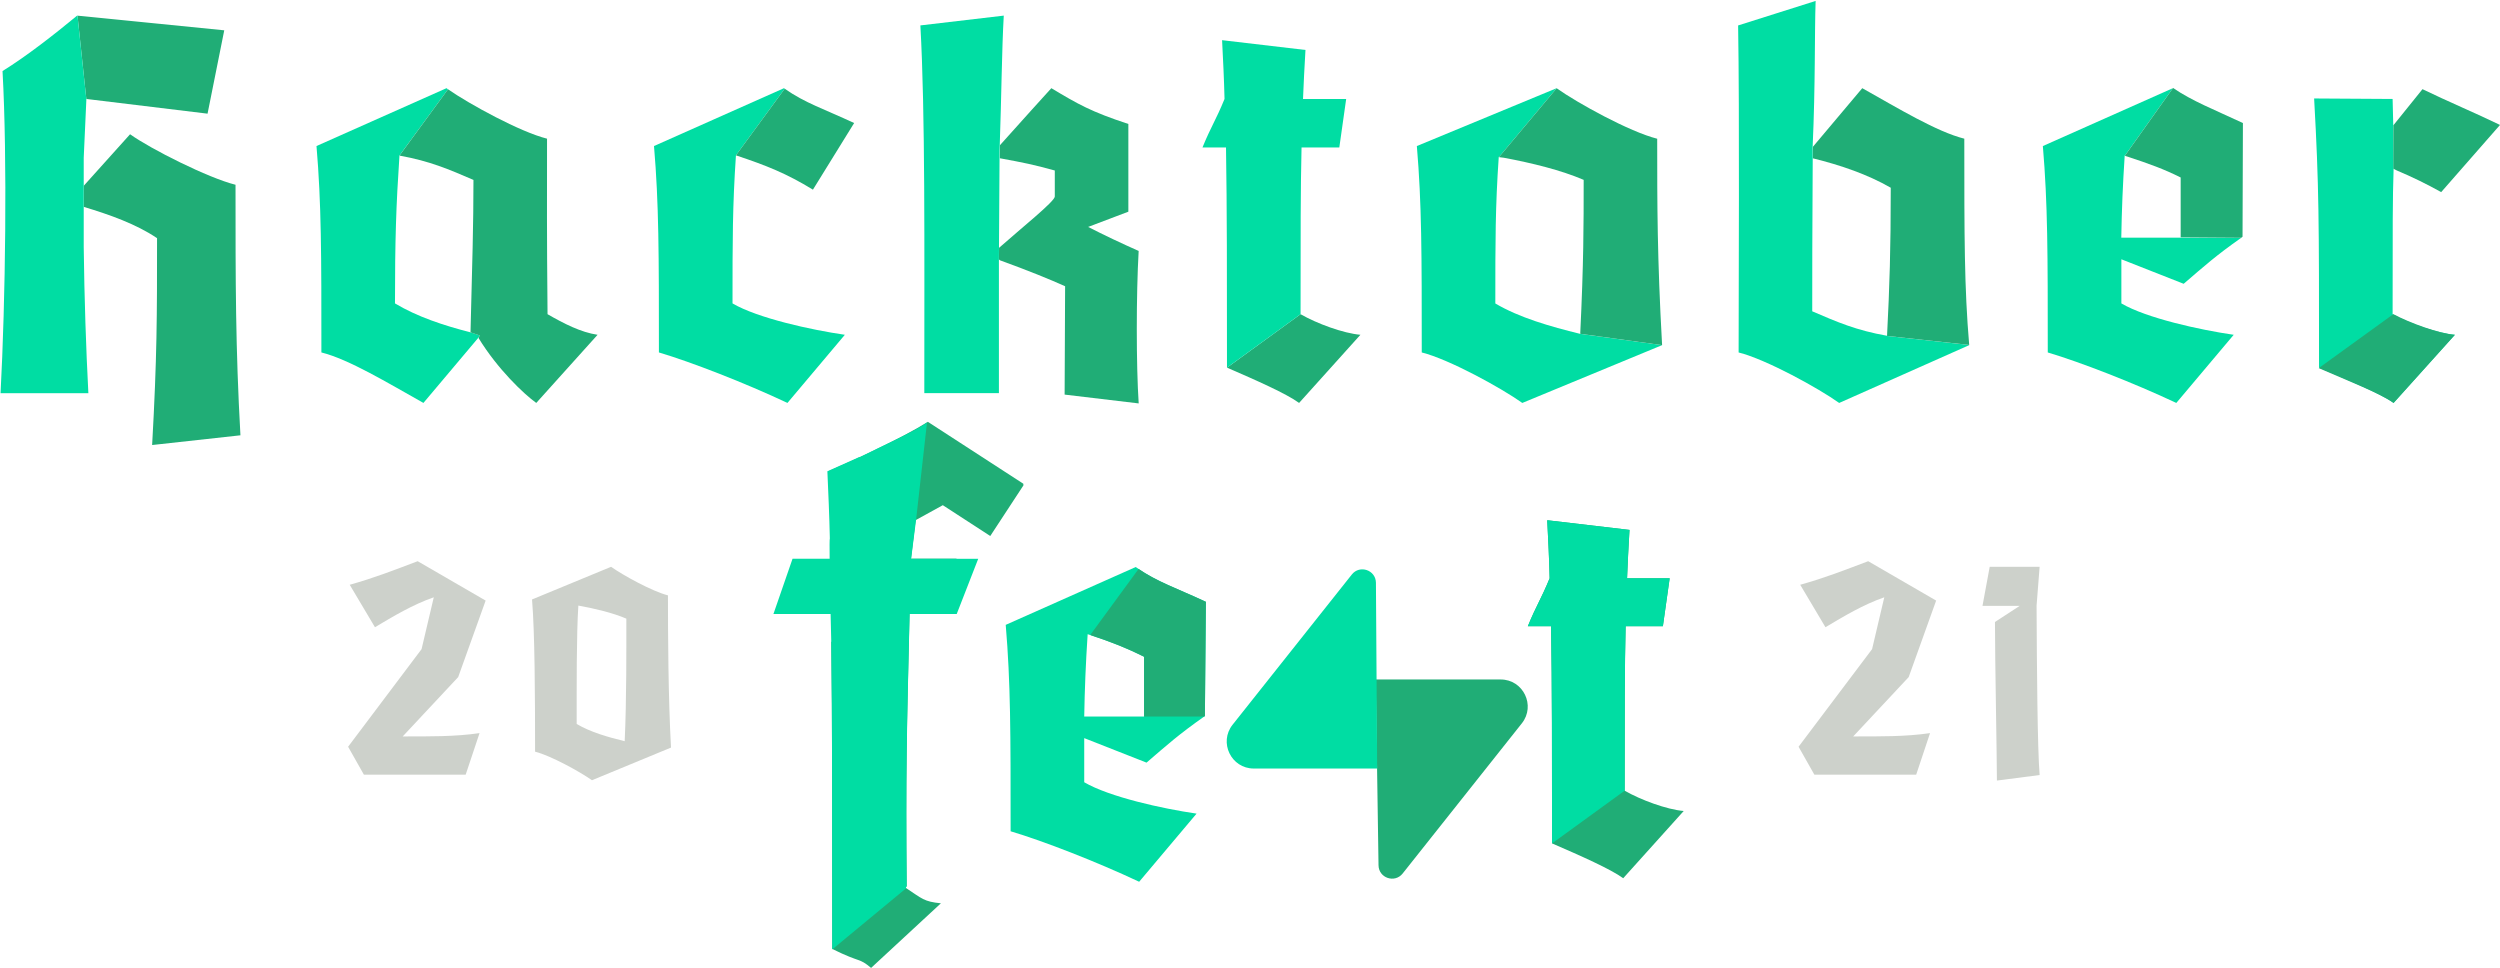<svg xmlns="http://www.w3.org/2000/svg" width="966" height="374" viewBox="0 0 966 374" fill="none">
<path d="M924.75 48.3L924.506 38.241L894.179 38.048C896.073 72.15 896.073 84.463 896.073 142.053C907.438 146.979 919.956 152.095 924.885 155.692L948.578 129.36C941.945 128.792 930.761 125.006 924.506 121.405C924.506 87.493 924.506 76.887 924.885 65.33L924.75 48.3Z" fill="#00DDA3"/>
<path d="M502.539 121.405L474.106 142.053C485.471 146.979 497.046 152.095 501.971 155.692L525.664 129.36C519.03 128.792 508.794 125.006 502.539 121.405Z" fill="#20AD76"/>
<path d="M284.358 60.025L303.21 34.266L302.937 34.072L252.705 56.428C254.603 78.78 254.603 97.913 254.603 136.184C267.302 139.97 287.771 147.926 304.271 155.692L326.449 129.36C313.371 127.467 292.713 122.919 283.044 117.236C283.044 92.987 283.044 79.537 284.37 60.021L284.358 60.025Z" fill="#00DDA3"/>
<path d="M185.35 129.608L181.806 128.414C171.38 125.763 161.147 122.351 152.62 117.236C152.62 92.987 153.041 79.491 154.362 59.979H154.434L173.106 34.497L172.52 34.076L122.293 56.428C124.187 78.78 124.187 97.913 124.187 136.184C134.802 138.834 149.774 147.926 163.61 155.692C163.61 155.692 180.669 135.422 184.841 130.496L185.35 129.608Z" fill="#00DDA3"/>
<path d="M642.236 133.361L610.579 129.003C599.021 126.163 587.08 122.751 577.794 117.257C577.794 93.197 577.794 79.747 579.12 60.614L579.251 60.635L601.488 34.076L547.472 56.432C549.366 78.784 549.366 97.917 549.366 136.188C559.977 138.838 580.261 150.016 588.22 155.696L642.236 133.361Z" fill="#00DDA3"/>
<path d="M866.037 91.838H842.786H819.665C819.854 81.039 820.233 71.569 820.991 60.012L821.129 60.054L839.591 34.076L789.359 56.432C791.257 78.784 791.257 97.917 791.257 136.188C803.952 139.974 824.425 147.93 840.925 155.696L863.103 129.364C850.025 127.471 829.367 122.923 819.698 117.24V100.185L843.77 109.659C851.848 102.713 856.019 98.927 866.058 91.851" fill="#00DDA3"/>
<path d="M33.387 38.241L80.201 43.921L86.65 11.716L29.948 6.05L33.374 38.414L33.387 38.241Z" fill="#20AD76"/>
<path d="M92.904 168.199C91.006 134.097 91.006 109.659 91.006 71.392C80.391 68.742 58.217 57.564 50.257 51.876C50.257 51.876 39.368 63.984 32.352 71.796V79.933C42.361 82.953 52.556 86.546 60.683 92.023C60.683 122.335 60.683 137.879 58.785 171.956L92.904 168.199Z" fill="#20AD76"/>
<path d="M895.956 142.246C907.27 147.143 919.948 152.12 924.868 155.708L948.562 129.377C942.294 128.839 931.186 124.787 924.788 121.384L895.956 142.246Z" fill="#20AD76"/>
<path d="M628.7 223.453H645.157L642.539 241.964H628.14C627.765 257.669 627.765 275.048 627.765 305.519C633.94 309.07 644.038 312.81 650.583 313.369L627.205 339.351C622.344 335.801 610.933 330.752 599.711 325.889C599.711 291.123 599.711 264.766 599.341 241.96H590.363C593.73 233.735 595.414 231.678 598.781 223.449C598.596 215.788 598.221 208.304 597.847 201.018L629.638 204.758C629.268 211.678 628.889 217.66 628.7 223.453Z" fill="#20AD76"/>
<path d="M599.711 325.889C599.711 291.123 599.711 264.766 599.341 241.96H590.363C593.73 233.735 595.414 231.678 598.781 223.449C598.596 215.788 598.221 208.304 597.847 201.018L629.638 204.758C629.268 211.674 628.893 217.656 628.704 223.449H645.162L642.544 241.96H628.144C627.769 257.664 627.769 275.044 627.769 305.515" fill="#00DDA3"/>
<path d="M465.953 232.54L465.57 276.68C455.337 283.882 451.166 287.673 443.017 294.682L418.945 285.208V302.258C428.626 307.942 449.251 312.49 462.35 314.383L440.172 340.714C423.685 332.948 403.211 324.993 390.504 321.202C390.504 282.919 390.504 263.798 388.61 241.447L438.842 219.095C446.81 224.774 454.197 227.05 465.953 232.54ZM442.066 276.869V253.76C435.243 250.353 428.988 247.871 420.271 245.048C419.513 256.6 419.135 266.083 418.945 276.869H442.066Z" fill="#00DDA3"/>
<path d="M421.496 245.048L421.466 245.443C429.556 248.119 435.567 250.513 442.066 253.761V276.869H465.305L465.57 276.68L465.953 232.541C454.736 227.303 447.496 224.968 439.94 219.848L421.496 245.048Z" fill="#20AD76"/>
<path d="M350.052 342.591L350.322 342.433C349.947 298.916 350.322 283.716 351.443 237.212H361.556L369.61 215.876H352.007L354.2 197.728C365.624 194.103 374.634 188.067 383.243 186.79C382.872 186.573 360.111 172.78 355.252 166.596C350.381 170.648 333.659 175.984 322.425 181.539C322.985 192.418 323.55 203.936 323.925 215.881H323.739L315.686 237.217H324.675C324.78 240.943 324.882 244.515 324.978 247.976H321.211C321.59 274.354 321.59 326.469 321.59 366.678C332.968 372.3 331.662 369.89 336.592 374L363.562 349.035C356.921 348.382 356.314 347.224 350.052 343.12V342.591Z" fill="#20AD76"/>
<path d="M353.99 200.883L364.302 195.204L382.639 207.114L395.466 187.534C395.459 187.42 395.414 187.001 395.4 186.906L358.524 162.995C348.041 169.583 328.307 178.595 319.895 182.162L353.99 200.883Z" fill="#20AD76"/>
<path d="M352.056 215.924L353.99 200.673L358.199 163.23C354.746 166.114 339.8 172.774 332.165 176.676V176.532L319.698 182.102C320.074 190.54 320.458 199.201 320.648 208.052C320.526 208.187 320.521 211.383 320.572 215.905H306.235L298.85 237.262H320.947C321.082 243.384 321.201 248.031 321.201 248.031C321.581 274.434 321.58 326.6 321.58 366.848L350.085 343.266V342.742L350.355 342.584C349.98 299.025 350.355 283.81 351.478 237.262H369.672L377.982 215.924H352.056Z" fill="#00DDA3"/>
<path d="M33.374 38.414L29.948 6.05H29.784C21.067 13.252 10.451 21.582 0.976 27.455C2.871 61.556 2.113 116.117 0.215 151.922H34.145C33.244 134.821 32.587 115.111 32.351 95.418V60.972L33.374 38.414Z" fill="#00DDA3"/>
<path d="M386.24 58.178C387.006 36.302 387.082 19.672 387.856 6.033L355.635 9.819C357.529 43.896 357.155 94.308 357.155 151.901H385.979V100.757L386.24 58.178Z" fill="#00DDA3"/>
<path d="M439.978 96.966C433.538 94.123 426.332 90.715 420.46 87.686L435.996 81.796V47.901C421.597 43.163 416.668 40.328 406.242 34.072C406.242 34.072 393.034 48.62 386.387 56.1L386.341 61.148C395.441 62.831 399.419 63.614 407.572 65.881V75.936C407.572 77.825 394.566 88.191 386.034 95.763L385.996 100.256L386.417 100.589C397.361 104.56 405.695 107.959 411.558 110.605C411.558 120.08 411.369 144.514 411.369 152.473L439.991 155.881C439.014 141.3 439.014 113.639 439.978 96.966Z" fill="#20AD76"/>
<path d="M284.358 60.025C296.299 64.001 303.884 67.034 314.116 73.285L330.039 47.539C318.422 42.108 311.069 39.819 303.21 34.278L284.358 60.025Z" fill="#20AD76"/>
<path d="M211.569 121.405C211.257 87.53 211.375 79.537 211.375 53.584C201 50.988 181.414 40.265 173.11 34.497L154.413 60.046L154.438 60.139C166.089 62.242 173.413 65.41 182.947 69.52C182.947 86.769 182.479 102.099 181.806 128.418L185.35 129.613L184.904 130.601C192.291 142.679 202.481 152.297 207.212 155.696L230.901 129.364C224.457 128.414 217.819 125.006 211.569 121.405Z" fill="#20AD76"/>
<path d="M474.106 142.053C474.106 106.819 474.106 80.105 473.731 56.992H464.631C468.041 48.658 469.75 46.575 473.159 38.241C472.97 30.471 472.591 22.894 472.212 15.524L504.433 19.31C504.058 26.319 503.675 32.381 503.486 38.241H520.163L517.511 56.992H502.918C502.539 72.907 502.539 90.526 502.539 121.405L474.106 142.053Z" fill="#00DDA3"/>
<path d="M579.179 60.723L581.035 60.946C592 62.999 603.15 65.734 611.931 69.499C611.931 87.303 611.93 101.321 610.6 128.982L642.236 133.361C640.342 99.259 640.342 79.558 640.342 53.605C629.727 50.951 609.443 39.773 601.483 34.093L579.179 60.723Z" fill="#20AD76"/>
<path d="M700.403 56.794C701.505 32.44 701.118 12.714 701.56 0.358L671.612 9.832C672.18 43.908 671.801 110.235 671.801 136.192C682.417 138.843 702.701 150.021 710.66 155.7L760.901 133.361V133.302L729.143 129.815V129.743C717.26 127.64 709.886 124.442 700.247 120.286C700.247 111.031 700.247 86.567 700.436 61.182L700.403 56.794Z" fill="#00DDA3"/>
<path d="M760.896 133.281C759.007 110.955 759.007 91.817 759.007 53.584C748.387 50.929 733.415 41.838 719.58 34.072C719.58 34.072 706.615 49.411 700.508 56.718V61.178C711.287 63.828 721.697 67.421 730.586 72.537C730.586 96.563 730.14 110.458 729.151 129.802L760.896 133.281Z" fill="#20AD76"/>
<path d="M821.037 60.202L822.249 60.584C830.343 63.26 836.11 65.313 842.609 68.578V91.691L866.024 91.868C866.117 91.8 866.445 91.535 866.517 91.472L866.664 47.539C855.447 42.297 847.218 39.125 839.662 33.988L821.037 60.202Z" fill="#20AD76"/>
<path d="M936.052 34.451L925.058 48.09L924.788 48.389V65.179L926.139 65.873C931.999 68.34 937.719 71.131 943.271 74.232L966 48.279C957.089 43.921 945.337 38.995 936.052 34.451Z" fill="#20AD76"/>
<path d="M134.508 288.54L162.894 250.828L167.613 230.795C159.573 233.58 151.854 238.186 144.883 242.364L135.131 225.957C144.988 223.172 151.744 220.488 161.391 216.849L187.652 232.065L177.041 261.632L155.604 284.56C165.676 284.56 175.968 284.665 185.295 283.273L179.933 299.343H140.615L134.508 288.54Z" fill="#CDD1CB"/>
<path d="M258.097 230.046C258.097 244.724 258.206 269.591 259.279 288.863L228.729 301.484C224.226 298.27 212.756 291.947 206.753 290.449C206.753 268.804 206.648 244.274 205.575 231.632L236.125 219.011C240.624 222.225 252.094 228.544 258.097 230.046ZM241.378 286.398C242.127 270.757 242.018 249.116 242.018 239.044C236.769 236.794 230.013 235.187 223.476 233.996C222.727 245.136 222.832 266.137 222.832 279.743C228.085 282.864 234.837 284.812 241.378 286.398Z" fill="#CDD1CB"/>
<path d="M694.964 288.54L723.372 250.828L728.086 230.795C720.047 233.58 712.331 238.186 705.357 242.364L695.604 225.957C705.466 223.172 712.218 220.488 721.865 216.849L748.126 232.065L737.515 261.632L716.078 284.56C726.154 284.56 736.446 284.665 745.769 283.273L740.411 299.343H701.076L694.964 288.54Z" fill="#CDD1CB"/>
<path d="M771.609 301.61C771.609 293.255 770.855 254.791 770.855 240.332L780.398 234.114H766.032L768.822 219.011H788.113L786.934 234.009C787.044 257.471 787.258 289.183 788.113 299.469L771.609 301.61Z" fill="#CDD1CB"/>
<g id="supabase">
<path id="supabase-bottom" d="M541.977 337.531C538.925 341.376 532.736 339.269 532.662 334.359L531.587 262.552H579.856C588.599 262.552 593.475 272.653 588.038 279.502L541.977 337.531Z" fill="#20AD76"/>
<path id="supabase-top" d="M522.346 221.986C525.399 218.14 531.588 220.247 531.661 225.157L532.132 296.964H484.468C475.725 296.964 470.849 286.863 476.285 280.014L522.346 221.986Z" fill="#00DDA3"/>
</g>
</svg>